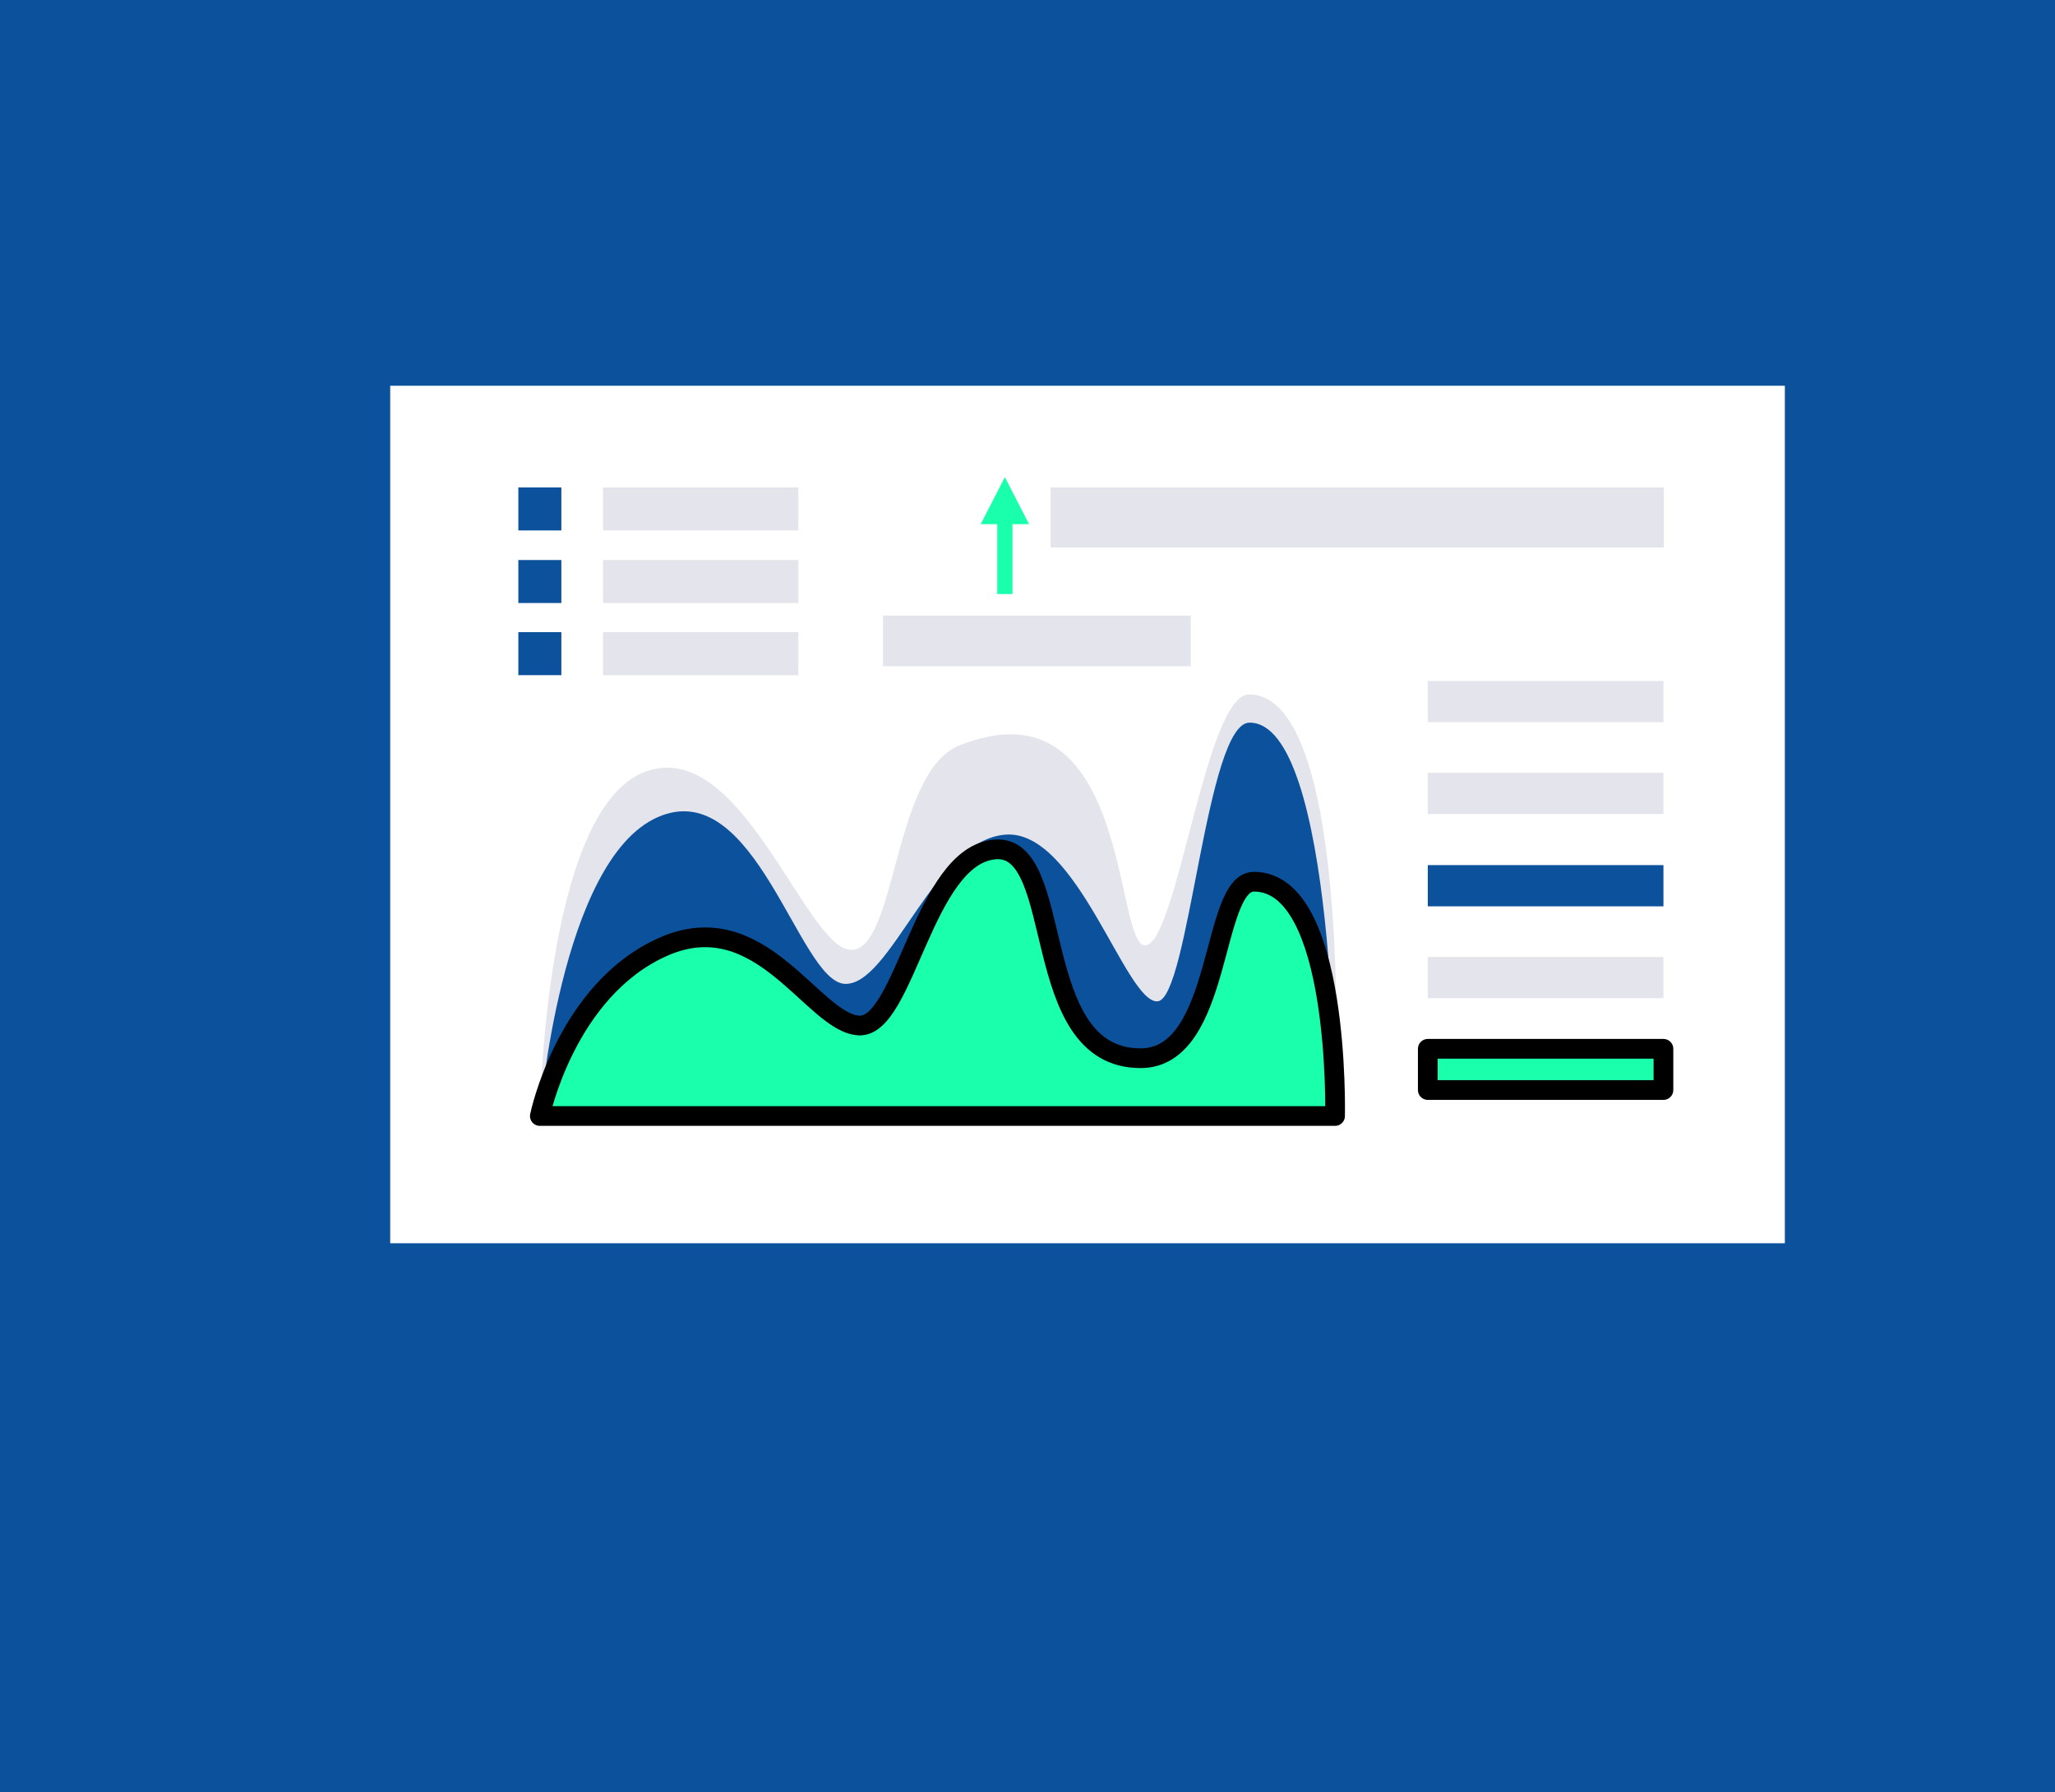 <?xml version="1.0" encoding="UTF-8"?>
<svg xmlns="http://www.w3.org/2000/svg" version="1.1" id="uuid-f0f4eba3-90f1-47a3-b3fa-923747351966" x="0" y="0" viewBox="0 0 458.7 400" style="enable-background:new 0 0 458.7 400" xml:space="preserve">
  <style>.st0{fill:#0c519b}.st1{fill:#fff}.st2{fill:#e4e5ec}.st3{fill:#19ffab;stroke:#000;stroke-width:4.4;stroke-linecap:round;stroke-linejoin:round}</style>
  <path class="st0" d="M0 0h458.7v400H0z"></path>
  <path class="st1" d="M87.1 86.1h311.3v191.4H87.1z"></path>
  <path class="st1" d="M101.9 98.9h281.5v165.7H101.9z"></path>
  <path class="st2" d="M298 249.1H120.5s.9-66.9 22.7-76.5 36.4 38.8 46.6 39.4c10.3.6 9.4-39.6 24.3-45.6 38.5-15.4 34.5 45.3 41.6 44.6s13.4-56 23.1-56c23.7 0 19.2 94.1 19.2 94.1z"></path>
  <path class="st0" d="M298 249.1H120.5s4.5-57.1 26.3-66.7c21.8-9.6 31.4 36.5 41.7 37.2 10.3.6 19.9-32.1 35.9-33.3 16-1.3 26.9 37.8 34 37.2 7-.6 10.8-62.2 20.5-62.2 19.2-.1 19.2 87.7 19.1 87.8z"></path>
  <path class="st3" d="M298 249.1H120.5s5.8-28.2 27.6-37.8c21.8-9.6 33.3 17 43.6 17.6 10.3.6 14.4-38 30.4-39.3 16-1.3 7.1 46.6 32.5 46.6 18.4 0 15.6-39.4 25.3-39.4 19.3 0 18.1 52.3 18.1 52.3h0z"></path>
  <path class="st2" d="M318.7 152h52.6v9.2h-52.6zM318.7 172.5h52.6v9.2h-52.6z"></path>
  <path class="st0" d="M318.7 193.1h52.6v9.2h-52.6z"></path>
  <path class="st2" d="M318.7 213.6h52.6v9.2h-52.6z"></path>
  <path class="st3" d="M318.7 234.1h52.6v9.2h-52.6z"></path>
  <path class="st0" d="M115.7 108.8h9.6v9.6h-9.6z"></path>
  <path class="st2" d="M134.6 108.8h43.6v9.6h-43.6z"></path>
  <path class="st0" d="M115.7 125h9.6v9.6h-9.6z"></path>
  <path class="st2" d="M134.6 125h43.6v9.6h-43.6z"></path>
  <path class="st0" d="M115.7 141.1h9.6v9.6h-9.6z"></path>
  <path class="st2" d="M134.6 141.1h43.6v9.6h-43.6zM234.5 108.8h136.9v13.4H234.5zM197.1 137.4h68.7v11.3h-68.7z"></path>
  <path style="fill:#19ffab" d="m229.7 117-5.4-10.5-5.4 10.5h3.7v15.6h3.4V117z"></path>
</svg>
